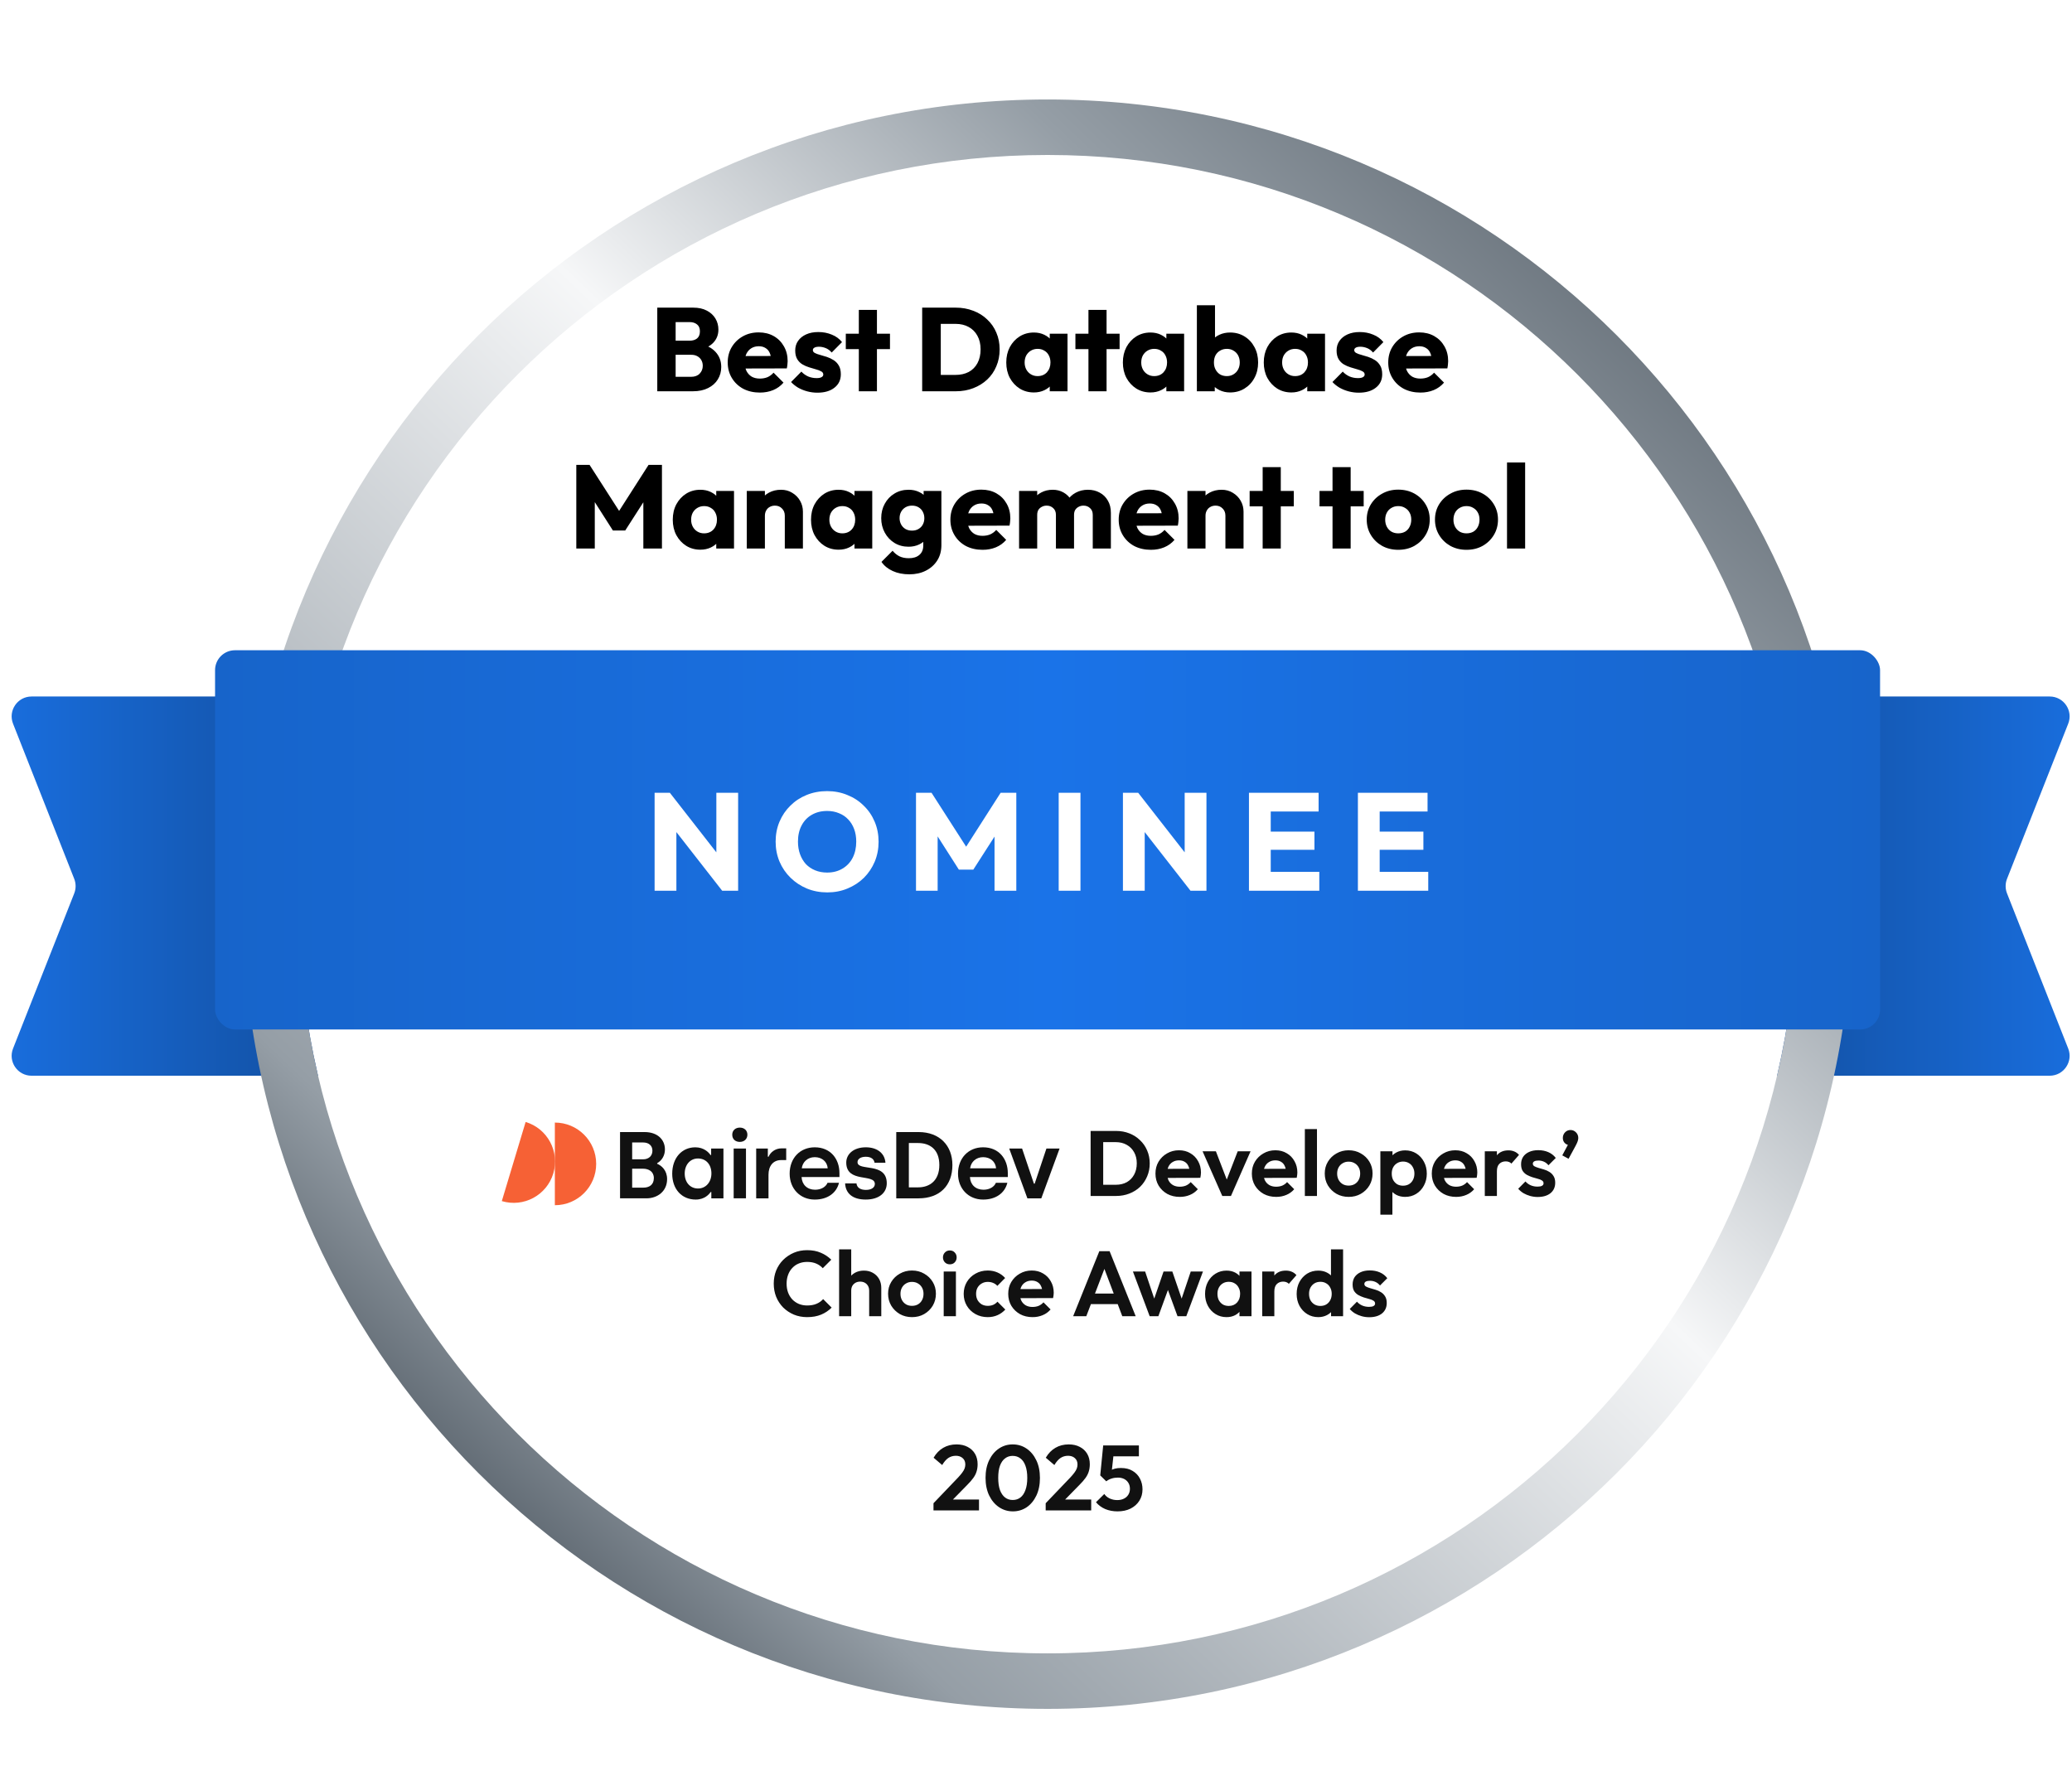 <?xml version="1.0" encoding="UTF-8"?> <svg xmlns="http://www.w3.org/2000/svg" width="224" height="192" viewBox="0 0 224 192" fill="none"><path d="M50.599 75.302C51.787 75.302 52.75 76.265 52.75 77.453L52.75 114.151C52.75 115.339 51.787 116.302 50.599 116.302L3.411 116.302C1.893 116.302 0.853 114.773 1.41 113.362L8.024 96.591C8.224 96.084 8.224 95.52 8.024 95.013L1.41 78.242C0.853 76.831 1.893 75.302 3.411 75.302L50.599 75.302Z" fill="url(#paint0_linear_5684_15963)"></path><path d="M174.401 116.302C173.213 116.302 172.25 115.339 172.25 114.151L172.25 77.453C172.25 76.265 173.213 75.302 174.401 75.302L221.589 75.302C223.107 75.302 224.147 76.83 223.59 78.242L216.976 95.012C216.776 95.52 216.776 96.084 216.976 96.591L223.59 113.361C224.147 114.773 223.107 116.302 221.589 116.302L174.401 116.302Z" fill="url(#paint1_linear_5684_15963)"></path><g filter="url(#filter0_dd_5684_15963)"><path d="M194.25 91.302C194.25 136.037 157.985 172.302 113.25 172.302C68.515 172.302 32.25 136.037 32.25 91.302C32.25 46.567 68.515 10.302 113.25 10.302C157.985 10.302 194.25 46.567 194.25 91.302Z" fill="white"></path></g><g filter="url(#filter1_dd_5684_15963)"><path d="M194.25 91.302C194.25 46.567 157.985 10.302 113.25 10.302C68.515 10.302 32.25 46.567 32.25 91.302C32.25 136.037 68.515 172.302 113.25 172.302C157.985 172.302 194.25 136.037 194.25 91.302ZM200.25 91.302C200.25 139.351 161.299 178.302 113.25 178.302C65.201 178.302 26.25 139.351 26.25 91.302C26.25 43.253 65.201 4.302 113.25 4.302C161.299 4.302 200.25 43.253 200.25 91.302Z" fill="url(#paint2_linear_5684_15963)"></path></g><rect x="23.25" y="70.302" width="180" height="41" rx="2.151" fill="url(#paint3_linear_5684_15963)"></rect><path d="M70.768 96.302V85.712H72.418L73.123 87.827V96.302H70.768ZM78.073 96.302L71.833 88.307L72.418 85.712L78.658 93.707L78.073 96.302ZM78.073 96.302L77.443 94.187V85.712H79.798V96.302H78.073ZM89.447 96.482C88.647 96.482 87.907 96.342 87.227 96.062C86.557 95.782 85.967 95.392 85.457 94.892C84.947 94.392 84.552 93.812 84.272 93.152C83.992 92.482 83.852 91.762 83.852 90.992C83.852 90.212 83.992 89.492 84.272 88.832C84.552 88.172 84.942 87.597 85.442 87.107C85.942 86.607 86.527 86.222 87.197 85.952C87.877 85.672 88.617 85.532 89.417 85.532C90.207 85.532 90.937 85.672 91.607 85.952C92.287 86.222 92.877 86.607 93.377 87.107C93.887 87.597 94.282 88.177 94.562 88.847C94.842 89.507 94.982 90.227 94.982 91.007C94.982 91.777 94.842 92.497 94.562 93.167C94.282 93.827 93.892 94.407 93.392 94.907C92.892 95.397 92.302 95.782 91.622 96.062C90.952 96.342 90.227 96.482 89.447 96.482ZM89.417 94.337C90.047 94.337 90.597 94.197 91.067 93.917C91.547 93.637 91.917 93.247 92.177 92.747C92.437 92.237 92.567 91.652 92.567 90.992C92.567 90.492 92.492 90.042 92.342 89.642C92.192 89.232 91.977 88.882 91.697 88.592C91.417 88.292 91.082 88.067 90.692 87.917C90.312 87.757 89.887 87.677 89.417 87.677C88.787 87.677 88.232 87.817 87.752 88.097C87.282 88.367 86.917 88.752 86.657 89.252C86.397 89.742 86.267 90.322 86.267 90.992C86.267 91.492 86.342 91.947 86.492 92.357C86.642 92.767 86.852 93.122 87.122 93.422C87.402 93.712 87.737 93.937 88.127 94.097C88.517 94.257 88.947 94.337 89.417 94.337ZM99.027 96.302V85.712H100.707L104.877 92.207H104.022L108.177 85.712H109.872V96.302H107.517V89.687L107.937 89.792L105.222 94.022H103.662L100.962 89.792L101.367 89.687V96.302H99.027ZM114.453 96.302V85.712H116.808V96.302H114.453ZM121.398 96.302V85.712H123.048L123.753 87.827V96.302H121.398ZM128.703 96.302L122.463 88.307L123.048 85.712L129.288 93.707L128.703 96.302ZM128.703 96.302L128.073 94.187V85.712H130.428V96.302H128.703ZM135.022 96.302V85.712H137.377V96.302H135.022ZM136.822 96.302V94.262H142.627V96.302H136.822ZM136.822 91.877V89.912H142.102V91.877H136.822ZM136.822 87.737V85.712H142.552V87.737H136.822ZM146.8 96.302V85.712H149.155V96.302H146.8ZM148.6 96.302V94.262H154.405V96.302H148.6ZM148.6 91.877V89.912H153.88V91.877H148.6ZM148.6 87.737V85.712H154.33V87.737H148.6Z" fill="white"></path><path d="M118.835 129.302V128.092H120.625C121.078 128.092 121.475 127.998 121.815 127.812C122.155 127.618 122.418 127.348 122.605 127.002C122.798 126.655 122.895 126.245 122.895 125.772C122.895 125.312 122.798 124.912 122.605 124.572C122.411 124.225 122.145 123.958 121.805 123.772C121.465 123.578 121.071 123.482 120.625 123.482H118.805V122.272H120.645C121.165 122.272 121.645 122.358 122.085 122.532C122.531 122.705 122.918 122.952 123.245 123.272C123.578 123.585 123.835 123.955 124.015 124.382C124.201 124.808 124.295 125.275 124.295 125.782C124.295 126.288 124.201 126.758 124.015 127.192C123.835 127.618 123.581 127.992 123.255 128.312C122.928 128.625 122.541 128.868 122.095 129.042C121.655 129.215 121.178 129.302 120.665 129.302H118.835ZM117.905 129.302V122.272H119.265V129.302H117.905ZM127.545 129.402C127.039 129.402 126.589 129.295 126.195 129.082C125.802 128.862 125.489 128.562 125.255 128.182C125.029 127.802 124.915 127.368 124.915 126.882C124.915 126.402 125.025 125.975 125.245 125.602C125.472 125.222 125.779 124.922 126.165 124.702C126.552 124.475 126.982 124.362 127.455 124.362C127.922 124.362 128.332 124.468 128.685 124.682C129.045 124.888 129.325 125.175 129.525 125.542C129.732 125.902 129.835 126.312 129.835 126.772C129.835 126.858 129.829 126.948 129.815 127.042C129.809 127.128 129.792 127.228 129.765 127.342L125.705 127.352V126.372L129.155 126.362L128.625 126.772C128.612 126.485 128.559 126.245 128.465 126.052C128.379 125.858 128.249 125.712 128.075 125.612C127.909 125.505 127.702 125.452 127.455 125.452C127.195 125.452 126.969 125.512 126.775 125.632C126.582 125.745 126.432 125.908 126.325 126.122C126.225 126.328 126.175 126.575 126.175 126.862C126.175 127.155 126.229 127.412 126.335 127.632C126.449 127.845 126.609 128.012 126.815 128.132C127.022 128.245 127.262 128.302 127.535 128.302C127.782 128.302 128.005 128.262 128.205 128.182C128.405 128.095 128.579 127.968 128.725 127.802L129.495 128.572C129.262 128.845 128.975 129.052 128.635 129.192C128.302 129.332 127.939 129.402 127.545 129.402ZM132.137 129.302L130.007 124.472H131.447L132.977 128.452H132.267L133.807 124.472H135.197L133.077 129.302H132.137ZM137.965 129.402C137.459 129.402 137.009 129.295 136.615 129.082C136.222 128.862 135.909 128.562 135.675 128.182C135.449 127.802 135.335 127.368 135.335 126.882C135.335 126.402 135.445 125.975 135.665 125.602C135.892 125.222 136.199 124.922 136.585 124.702C136.972 124.475 137.402 124.362 137.875 124.362C138.342 124.362 138.752 124.468 139.105 124.682C139.465 124.888 139.745 125.175 139.945 125.542C140.152 125.902 140.255 126.312 140.255 126.772C140.255 126.858 140.249 126.948 140.235 127.042C140.229 127.128 140.212 127.228 140.185 127.342L136.125 127.352V126.372L139.575 126.362L139.045 126.772C139.032 126.485 138.979 126.245 138.885 126.052C138.799 125.858 138.669 125.712 138.495 125.612C138.329 125.505 138.122 125.452 137.875 125.452C137.615 125.452 137.389 125.512 137.195 125.632C137.002 125.745 136.852 125.908 136.745 126.122C136.645 126.328 136.595 126.575 136.595 126.862C136.595 127.155 136.649 127.412 136.755 127.632C136.869 127.845 137.029 128.012 137.235 128.132C137.442 128.245 137.682 128.302 137.955 128.302C138.202 128.302 138.425 128.262 138.625 128.182C138.825 128.095 138.999 127.968 139.145 127.802L139.915 128.572C139.682 128.845 139.395 129.052 139.055 129.192C138.722 129.332 138.359 129.402 137.965 129.402ZM141.065 129.302V122.072H142.375V129.302H141.065ZM145.806 129.402C145.319 129.402 144.879 129.292 144.486 129.072C144.099 128.845 143.789 128.542 143.556 128.162C143.329 127.775 143.216 127.345 143.216 126.872C143.216 126.398 143.329 125.975 143.556 125.602C143.783 125.222 144.093 124.922 144.486 124.702C144.879 124.475 145.316 124.362 145.796 124.362C146.289 124.362 146.729 124.475 147.116 124.702C147.509 124.922 147.819 125.222 148.046 125.602C148.273 125.975 148.386 126.398 148.386 126.872C148.386 127.345 148.273 127.775 148.046 128.162C147.819 128.542 147.509 128.845 147.116 129.072C146.729 129.292 146.293 129.402 145.806 129.402ZM145.796 128.182C146.043 128.182 146.259 128.128 146.446 128.022C146.639 127.908 146.786 127.755 146.886 127.562C146.993 127.362 147.046 127.135 147.046 126.882C147.046 126.628 146.993 126.405 146.886 126.212C146.779 126.018 146.633 125.868 146.446 125.762C146.259 125.648 146.043 125.592 145.796 125.592C145.556 125.592 145.343 125.648 145.156 125.762C144.969 125.868 144.823 126.018 144.716 126.212C144.609 126.405 144.556 126.628 144.556 126.882C144.556 127.135 144.609 127.362 144.716 127.562C144.823 127.755 144.969 127.908 145.156 128.022C145.343 128.128 145.556 128.182 145.796 128.182ZM151.909 129.402C151.563 129.402 151.249 129.332 150.969 129.192C150.689 129.045 150.466 128.848 150.299 128.602C150.133 128.355 150.043 128.072 150.029 127.752V126.042C150.043 125.722 150.133 125.438 150.299 125.192C150.473 124.938 150.696 124.738 150.969 124.592C151.249 124.445 151.563 124.372 151.909 124.372C152.356 124.372 152.756 124.482 153.109 124.702C153.463 124.922 153.739 125.222 153.939 125.602C154.146 125.982 154.249 126.412 154.249 126.892C154.249 127.365 154.146 127.792 153.939 128.172C153.739 128.552 153.463 128.852 153.109 129.072C152.756 129.292 152.356 129.402 151.909 129.402ZM149.229 131.322V124.472H150.539V125.742L150.319 126.912L150.529 128.082V131.322H149.229ZM151.679 128.192C151.919 128.192 152.133 128.138 152.319 128.032C152.506 127.918 152.649 127.765 152.749 127.572C152.856 127.372 152.909 127.142 152.909 126.882C152.909 126.628 152.856 126.405 152.749 126.212C152.649 126.012 152.506 125.858 152.319 125.752C152.133 125.638 151.919 125.582 151.679 125.582C151.446 125.582 151.236 125.638 151.049 125.752C150.863 125.858 150.716 126.012 150.609 126.212C150.509 126.405 150.459 126.628 150.459 126.882C150.459 127.142 150.509 127.372 150.609 127.572C150.716 127.765 150.859 127.918 151.039 128.032C151.226 128.138 151.439 128.192 151.679 128.192ZM157.418 129.402C156.912 129.402 156.462 129.295 156.068 129.082C155.675 128.862 155.362 128.562 155.128 128.182C154.902 127.802 154.788 127.368 154.788 126.882C154.788 126.402 154.898 125.975 155.118 125.602C155.345 125.222 155.652 124.922 156.038 124.702C156.425 124.475 156.855 124.362 157.328 124.362C157.795 124.362 158.205 124.468 158.558 124.682C158.918 124.888 159.198 125.175 159.398 125.542C159.605 125.902 159.708 126.312 159.708 126.772C159.708 126.858 159.702 126.948 159.688 127.042C159.682 127.128 159.665 127.228 159.638 127.342L155.578 127.352V126.372L159.028 126.362L158.498 126.772C158.485 126.485 158.432 126.245 158.338 126.052C158.252 125.858 158.122 125.712 157.948 125.612C157.782 125.505 157.575 125.452 157.328 125.452C157.068 125.452 156.842 125.512 156.648 125.632C156.455 125.745 156.305 125.908 156.198 126.122C156.098 126.328 156.048 126.575 156.048 126.862C156.048 127.155 156.102 127.412 156.208 127.632C156.322 127.845 156.482 128.012 156.688 128.132C156.895 128.245 157.135 128.302 157.408 128.302C157.655 128.302 157.878 128.262 158.078 128.182C158.278 128.095 158.452 127.968 158.598 127.802L159.368 128.572C159.135 128.845 158.848 129.052 158.508 129.192C158.175 129.332 157.812 129.402 157.418 129.402ZM160.518 129.302V124.472H161.828V129.302H160.518ZM161.828 126.632L161.318 126.292C161.378 125.698 161.552 125.232 161.838 124.892C162.125 124.545 162.538 124.372 163.078 124.372C163.312 124.372 163.522 124.412 163.708 124.492C163.895 124.565 164.065 124.688 164.218 124.862L163.398 125.802C163.325 125.722 163.235 125.662 163.128 125.622C163.028 125.582 162.912 125.562 162.778 125.562C162.498 125.562 162.268 125.652 162.088 125.832C161.915 126.005 161.828 126.272 161.828 126.632ZM166.231 129.412C165.958 129.412 165.688 129.375 165.421 129.302C165.161 129.228 164.921 129.128 164.701 129.002C164.481 128.868 164.291 128.708 164.131 128.522L164.911 127.732C165.078 127.918 165.271 128.058 165.491 128.152C165.711 128.245 165.955 128.292 166.221 128.292C166.435 128.292 166.595 128.262 166.701 128.202C166.815 128.142 166.871 128.052 166.871 127.932C166.871 127.798 166.811 127.695 166.691 127.622C166.578 127.548 166.428 127.488 166.241 127.442C166.055 127.388 165.858 127.332 165.651 127.272C165.451 127.205 165.258 127.122 165.071 127.022C164.885 126.915 164.731 126.772 164.611 126.592C164.498 126.405 164.441 126.165 164.441 125.872C164.441 125.565 164.515 125.298 164.661 125.072C164.815 124.845 165.031 124.668 165.311 124.542C165.591 124.415 165.921 124.352 166.301 124.352C166.701 124.352 167.061 124.422 167.381 124.562C167.708 124.702 167.978 124.912 168.191 125.192L167.401 125.982C167.255 125.802 167.088 125.672 166.901 125.592C166.721 125.512 166.525 125.472 166.311 125.472C166.118 125.472 165.968 125.502 165.861 125.562C165.761 125.622 165.711 125.705 165.711 125.812C165.711 125.932 165.768 126.025 165.881 126.092C166.001 126.158 166.155 126.218 166.341 126.272C166.528 126.318 166.721 126.375 166.921 126.442C167.128 126.502 167.321 126.588 167.501 126.702C167.688 126.815 167.838 126.965 167.951 127.152C168.071 127.338 168.131 127.578 168.131 127.872C168.131 128.345 167.961 128.722 167.621 129.002C167.281 129.275 166.818 129.412 166.231 129.412ZM168.895 124.912L169.595 123.602L170.015 123.482C169.968 123.575 169.915 123.652 169.855 123.712C169.795 123.765 169.725 123.792 169.645 123.792C169.471 123.792 169.311 123.722 169.165 123.582C169.025 123.435 168.955 123.252 168.955 123.032C168.955 122.792 169.035 122.588 169.195 122.422C169.355 122.255 169.551 122.172 169.785 122.172C170.011 122.172 170.208 122.255 170.375 122.422C170.541 122.588 170.625 122.792 170.625 123.032C170.625 123.125 170.605 123.238 170.565 123.372C170.525 123.498 170.451 123.662 170.345 123.862L169.575 125.282L168.895 124.912ZM87.258 142.402C86.745 142.402 86.268 142.312 85.828 142.132C85.388 141.945 85.002 141.688 84.668 141.362C84.342 141.028 84.088 140.642 83.908 140.202C83.735 139.762 83.648 139.288 83.648 138.782C83.648 138.275 83.735 137.802 83.908 137.362C84.088 136.922 84.342 136.538 84.668 136.212C85.002 135.885 85.385 135.628 85.818 135.442C86.258 135.255 86.738 135.162 87.258 135.162C87.818 135.162 88.312 135.255 88.738 135.442C89.165 135.622 89.542 135.872 89.868 136.192L88.948 137.112C88.755 136.898 88.518 136.732 88.238 136.612C87.958 136.492 87.632 136.432 87.258 136.432C86.932 136.432 86.632 136.488 86.358 136.602C86.092 136.708 85.858 136.868 85.658 137.082C85.458 137.288 85.305 137.538 85.198 137.832C85.092 138.118 85.038 138.435 85.038 138.782C85.038 139.135 85.092 139.455 85.198 139.742C85.305 140.028 85.458 140.278 85.658 140.492C85.858 140.698 86.092 140.858 86.358 140.972C86.632 141.085 86.932 141.142 87.258 141.142C87.652 141.142 87.988 141.082 88.268 140.962C88.555 140.842 88.795 140.672 88.988 140.452L89.908 141.372C89.582 141.698 89.202 141.952 88.768 142.132C88.335 142.312 87.832 142.402 87.258 142.402ZM93.964 142.302V139.532C93.964 139.245 93.874 139.012 93.694 138.832C93.514 138.652 93.281 138.562 92.994 138.562C92.807 138.562 92.641 138.602 92.494 138.682C92.347 138.762 92.231 138.875 92.144 139.022C92.064 139.168 92.024 139.338 92.024 139.532L91.514 139.272C91.514 138.892 91.594 138.562 91.754 138.282C91.914 137.995 92.134 137.772 92.414 137.612C92.701 137.452 93.027 137.372 93.394 137.372C93.76 137.372 94.084 137.452 94.364 137.612C94.65 137.772 94.874 137.992 95.034 138.272C95.194 138.552 95.274 138.875 95.274 139.242V142.302H93.964ZM90.714 142.302V135.072H92.024V142.302H90.714ZM98.599 142.402C98.112 142.402 97.672 142.292 97.279 142.072C96.892 141.845 96.582 141.542 96.349 141.162C96.122 140.775 96.009 140.345 96.009 139.872C96.009 139.398 96.122 138.975 96.349 138.602C96.576 138.222 96.886 137.922 97.279 137.702C97.672 137.475 98.109 137.362 98.589 137.362C99.082 137.362 99.522 137.475 99.909 137.702C100.302 137.922 100.612 138.222 100.839 138.602C101.066 138.975 101.179 139.398 101.179 139.872C101.179 140.345 101.066 140.775 100.839 141.162C100.612 141.542 100.302 141.845 99.909 142.072C99.522 142.292 99.086 142.402 98.599 142.402ZM98.589 141.182C98.836 141.182 99.052 141.128 99.239 141.022C99.432 140.908 99.579 140.755 99.679 140.562C99.786 140.362 99.839 140.135 99.839 139.882C99.839 139.628 99.786 139.405 99.679 139.212C99.572 139.018 99.426 138.868 99.239 138.762C99.052 138.648 98.836 138.592 98.589 138.592C98.349 138.592 98.136 138.648 97.949 138.762C97.762 138.868 97.616 139.018 97.509 139.212C97.402 139.405 97.349 139.628 97.349 139.882C97.349 140.135 97.402 140.362 97.509 140.562C97.616 140.755 97.762 140.908 97.949 141.022C98.136 141.128 98.349 141.182 98.589 141.182ZM102.022 142.302V137.472H103.342V142.302H102.022ZM102.682 136.692C102.469 136.692 102.292 136.622 102.152 136.482C102.012 136.335 101.942 136.155 101.942 135.942C101.942 135.735 102.012 135.558 102.152 135.412C102.292 135.265 102.469 135.192 102.682 135.192C102.902 135.192 103.079 135.265 103.212 135.412C103.352 135.558 103.422 135.735 103.422 135.942C103.422 136.155 103.352 136.335 103.212 136.482C103.079 136.622 102.902 136.692 102.682 136.692ZM106.783 142.402C106.29 142.402 105.846 142.292 105.453 142.072C105.06 141.852 104.75 141.552 104.523 141.172C104.296 140.792 104.183 140.365 104.183 139.892C104.183 139.412 104.296 138.982 104.523 138.602C104.75 138.222 105.06 137.922 105.453 137.702C105.853 137.475 106.296 137.362 106.783 137.362C107.163 137.362 107.513 137.432 107.833 137.572C108.153 137.712 108.43 137.912 108.663 138.172L107.823 139.022C107.696 138.882 107.543 138.775 107.363 138.702C107.19 138.628 106.996 138.592 106.783 138.592C106.543 138.592 106.326 138.648 106.133 138.762C105.946 138.868 105.796 139.018 105.683 139.212C105.576 139.398 105.523 139.622 105.523 139.882C105.523 140.135 105.576 140.362 105.683 140.562C105.796 140.755 105.946 140.908 106.133 141.022C106.326 141.128 106.543 141.182 106.783 141.182C107.003 141.182 107.2 141.145 107.373 141.072C107.553 140.992 107.706 140.878 107.833 140.732L108.683 141.582C108.436 141.848 108.153 142.052 107.833 142.192C107.513 142.332 107.163 142.402 106.783 142.402ZM111.627 142.402C111.121 142.402 110.671 142.295 110.277 142.082C109.884 141.862 109.571 141.562 109.337 141.182C109.111 140.802 108.997 140.368 108.997 139.882C108.997 139.402 109.107 138.975 109.327 138.602C109.554 138.222 109.861 137.922 110.247 137.702C110.634 137.475 111.064 137.362 111.537 137.362C112.004 137.362 112.414 137.468 112.767 137.682C113.127 137.888 113.407 138.175 113.607 138.542C113.814 138.902 113.917 139.312 113.917 139.772C113.917 139.858 113.911 139.948 113.897 140.042C113.891 140.128 113.874 140.228 113.847 140.342L109.787 140.352V139.372L113.237 139.362L112.707 139.772C112.694 139.485 112.641 139.245 112.547 139.052C112.461 138.858 112.331 138.712 112.157 138.612C111.991 138.505 111.784 138.452 111.537 138.452C111.277 138.452 111.051 138.512 110.857 138.632C110.664 138.745 110.514 138.908 110.407 139.122C110.307 139.328 110.257 139.575 110.257 139.862C110.257 140.155 110.311 140.412 110.417 140.632C110.531 140.845 110.691 141.012 110.897 141.132C111.104 141.245 111.344 141.302 111.617 141.302C111.864 141.302 112.087 141.262 112.287 141.182C112.487 141.095 112.661 140.968 112.807 140.802L113.577 141.572C113.344 141.845 113.057 142.052 112.717 142.192C112.384 142.332 112.021 142.402 111.627 142.402ZM116.017 142.302L118.847 135.272H119.957L122.777 142.302H121.327L119.147 136.532H119.647L117.437 142.302H116.017ZM117.517 140.992V139.852H121.297V140.992H117.517ZM124.289 142.302L122.479 137.472H123.799L124.979 140.982L124.579 140.992L125.789 137.472H126.739L127.949 140.992L127.549 140.982L128.729 137.472H130.049L128.249 142.302H127.299L126.079 138.962H126.449L125.229 142.302H124.289ZM132.597 142.402C132.157 142.402 131.76 142.292 131.407 142.072C131.054 141.852 130.777 141.552 130.577 141.172C130.377 140.792 130.277 140.365 130.277 139.892C130.277 139.412 130.377 138.982 130.577 138.602C130.777 138.222 131.054 137.922 131.407 137.702C131.76 137.482 132.157 137.372 132.597 137.372C132.944 137.372 133.254 137.442 133.527 137.582C133.8 137.722 134.017 137.918 134.177 138.172C134.344 138.418 134.434 138.698 134.447 139.012V140.752C134.434 141.072 134.344 141.355 134.177 141.602C134.017 141.848 133.8 142.045 133.527 142.192C133.254 142.332 132.944 142.402 132.597 142.402ZM132.837 141.192C133.204 141.192 133.5 141.072 133.727 140.832C133.954 140.585 134.067 140.268 134.067 139.882C134.067 139.628 134.014 139.405 133.907 139.212C133.807 139.012 133.664 138.858 133.477 138.752C133.297 138.638 133.084 138.582 132.837 138.582C132.597 138.582 132.384 138.638 132.197 138.752C132.017 138.858 131.874 139.012 131.767 139.212C131.667 139.405 131.617 139.628 131.617 139.882C131.617 140.142 131.667 140.372 131.767 140.572C131.874 140.765 132.017 140.918 132.197 141.032C132.384 141.138 132.597 141.192 132.837 141.192ZM133.997 142.302V141.002L134.207 139.822L133.997 138.662V137.472H135.297V142.302H133.997ZM136.456 142.302V137.472H137.766V142.302H136.456ZM137.766 139.632L137.256 139.292C137.316 138.698 137.489 138.232 137.776 137.892C138.063 137.545 138.476 137.372 139.016 137.372C139.249 137.372 139.459 137.412 139.646 137.492C139.833 137.565 140.003 137.688 140.156 137.862L139.336 138.802C139.263 138.722 139.173 138.662 139.066 138.622C138.966 138.582 138.849 138.562 138.716 138.562C138.436 138.562 138.206 138.652 138.026 138.832C137.853 139.005 137.766 139.272 137.766 139.632ZM142.519 142.402C142.073 142.402 141.673 142.292 141.319 142.072C140.966 141.852 140.686 141.552 140.479 141.172C140.279 140.792 140.179 140.365 140.179 139.892C140.179 139.412 140.279 138.982 140.479 138.602C140.686 138.222 140.963 137.922 141.309 137.702C141.663 137.482 142.066 137.372 142.519 137.372C142.866 137.372 143.176 137.442 143.449 137.582C143.729 137.722 143.953 137.918 144.119 138.172C144.293 138.418 144.386 138.698 144.399 139.012V140.732C144.386 141.045 144.296 141.328 144.129 141.582C143.963 141.835 143.739 142.035 143.459 142.182C143.179 142.328 142.866 142.402 142.519 142.402ZM142.739 141.192C142.986 141.192 143.199 141.138 143.379 141.032C143.566 140.918 143.709 140.765 143.809 140.572C143.916 140.372 143.969 140.142 143.969 139.882C143.969 139.628 143.916 139.405 143.809 139.212C143.709 139.012 143.566 138.858 143.379 138.752C143.199 138.638 142.989 138.582 142.749 138.582C142.503 138.582 142.286 138.638 142.099 138.752C141.919 138.865 141.776 139.018 141.669 139.212C141.569 139.405 141.519 139.628 141.519 139.882C141.519 140.142 141.569 140.372 141.669 140.572C141.776 140.765 141.923 140.918 142.109 141.032C142.296 141.138 142.506 141.192 142.739 141.192ZM145.199 142.302H143.899V141.002L144.109 139.822L143.889 138.662V135.072H145.199V142.302ZM148.018 142.412C147.745 142.412 147.475 142.375 147.208 142.302C146.948 142.228 146.708 142.128 146.488 142.002C146.268 141.868 146.078 141.708 145.918 141.522L146.698 140.732C146.865 140.918 147.058 141.058 147.278 141.152C147.498 141.245 147.742 141.292 148.008 141.292C148.222 141.292 148.382 141.262 148.488 141.202C148.602 141.142 148.658 141.052 148.658 140.932C148.658 140.798 148.598 140.695 148.478 140.622C148.365 140.548 148.215 140.488 148.028 140.442C147.842 140.388 147.645 140.332 147.438 140.272C147.238 140.205 147.045 140.122 146.858 140.022C146.672 139.915 146.518 139.772 146.398 139.592C146.285 139.405 146.228 139.165 146.228 138.872C146.228 138.565 146.302 138.298 146.448 138.072C146.602 137.845 146.818 137.668 147.098 137.542C147.378 137.415 147.708 137.352 148.088 137.352C148.488 137.352 148.848 137.422 149.168 137.562C149.495 137.702 149.765 137.912 149.978 138.192L149.188 138.982C149.042 138.802 148.875 138.672 148.688 138.592C148.508 138.512 148.312 138.472 148.098 138.472C147.905 138.472 147.755 138.502 147.648 138.562C147.548 138.622 147.498 138.705 147.498 138.812C147.498 138.932 147.555 139.025 147.668 139.092C147.788 139.158 147.942 139.218 148.128 139.272C148.315 139.318 148.508 139.375 148.708 139.442C148.915 139.502 149.108 139.588 149.288 139.702C149.475 139.815 149.625 139.965 149.738 140.152C149.858 140.338 149.918 140.578 149.918 140.872C149.918 141.345 149.748 141.722 149.408 142.002C149.068 142.275 148.605 142.412 148.018 142.412Z" fill="#111111"></path><path d="M100.918 162.522L103.568 159.752C103.755 159.552 103.905 159.375 104.018 159.222C104.138 159.062 104.225 158.912 104.278 158.772C104.332 158.625 104.358 158.478 104.358 158.332C104.358 158.038 104.262 157.808 104.068 157.642C103.882 157.475 103.638 157.392 103.338 157.392C103.032 157.392 102.758 157.472 102.518 157.632C102.285 157.792 102.065 158.045 101.858 158.392L100.928 157.602C101.208 157.128 101.555 156.772 101.968 156.532C102.388 156.285 102.868 156.162 103.408 156.162C103.868 156.162 104.268 156.252 104.608 156.432C104.955 156.612 105.222 156.862 105.408 157.182C105.595 157.502 105.688 157.875 105.688 158.302C105.688 158.588 105.652 158.848 105.578 159.082C105.512 159.315 105.395 159.548 105.228 159.782C105.068 160.008 104.845 160.265 104.558 160.552L102.628 162.522H100.918ZM100.918 163.302V162.522L102.078 162.122H105.838V163.302H100.918ZM109.506 163.402C108.952 163.402 108.452 163.252 108.006 162.952C107.559 162.652 107.202 162.228 106.936 161.682C106.676 161.135 106.546 160.498 106.546 159.772C106.546 159.045 106.676 158.412 106.936 157.872C107.196 157.332 107.546 156.912 107.986 156.612C108.432 156.312 108.929 156.162 109.476 156.162C110.036 156.162 110.536 156.312 110.976 156.612C111.422 156.912 111.776 157.335 112.036 157.882C112.296 158.422 112.426 159.058 112.426 159.792C112.426 160.518 112.296 161.155 112.036 161.702C111.776 162.242 111.426 162.662 110.986 162.962C110.546 163.255 110.052 163.402 109.506 163.402ZM109.486 162.172C109.806 162.172 110.082 162.082 110.316 161.902C110.549 161.722 110.729 161.455 110.856 161.102C110.989 160.748 111.056 160.308 111.056 159.782C111.056 159.255 110.989 158.815 110.856 158.462C110.729 158.108 110.546 157.845 110.306 157.672C110.072 157.492 109.796 157.402 109.476 157.402C109.162 157.402 108.889 157.492 108.656 157.672C108.422 157.845 108.239 158.108 108.106 158.462C107.979 158.808 107.916 159.245 107.916 159.772C107.916 160.305 107.979 160.748 108.106 161.102C108.239 161.455 108.422 161.722 108.656 161.902C108.889 162.082 109.166 162.172 109.486 162.172ZM113.047 162.522L115.697 159.752C115.884 159.552 116.034 159.375 116.147 159.222C116.267 159.062 116.354 158.912 116.407 158.772C116.46 158.625 116.487 158.478 116.487 158.332C116.487 158.038 116.39 157.808 116.197 157.642C116.01 157.475 115.767 157.392 115.467 157.392C115.16 157.392 114.887 157.472 114.647 157.632C114.414 157.792 114.194 158.045 113.987 158.392L113.057 157.602C113.337 157.128 113.684 156.772 114.097 156.532C114.517 156.285 114.997 156.162 115.537 156.162C115.997 156.162 116.397 156.252 116.737 156.432C117.084 156.612 117.35 156.862 117.537 157.182C117.724 157.502 117.817 157.875 117.817 158.302C117.817 158.588 117.78 158.848 117.707 159.082C117.64 159.315 117.524 159.548 117.357 159.782C117.197 160.008 116.974 160.265 116.687 160.552L114.757 162.522H113.047ZM113.047 163.302V162.522L114.207 162.122H117.967V163.302H113.047ZM120.814 163.402C120.328 163.402 119.884 163.318 119.484 163.152C119.084 162.978 118.751 162.732 118.484 162.412L119.384 161.522C119.518 161.722 119.708 161.882 119.954 162.002C120.208 162.122 120.484 162.182 120.784 162.182C121.058 162.182 121.294 162.132 121.494 162.032C121.701 161.932 121.861 161.792 121.974 161.612C122.094 161.425 122.154 161.208 122.154 160.962C122.154 160.702 122.094 160.482 121.974 160.302C121.861 160.122 121.708 159.985 121.514 159.892C121.321 159.798 121.104 159.752 120.864 159.752C120.611 159.752 120.381 159.785 120.174 159.852C119.974 159.912 119.781 160.012 119.594 160.152L119.674 159.292C119.801 159.158 119.934 159.052 120.074 158.972C120.214 158.885 120.371 158.822 120.544 158.782C120.724 158.735 120.934 158.712 121.174 158.712C121.688 158.712 122.114 158.818 122.454 159.032C122.801 159.238 123.064 159.518 123.244 159.872C123.424 160.218 123.514 160.602 123.514 161.022C123.514 161.482 123.401 161.892 123.174 162.252C122.948 162.612 122.631 162.895 122.224 163.102C121.824 163.302 121.354 163.402 120.814 163.402ZM119.594 160.152L118.944 159.512L119.264 156.272H120.494L120.134 159.562L119.594 160.152ZM119.474 157.452L119.264 156.272H123.124V157.452H119.474Z" fill="#111111"></path><path d="M72.594 42.302V40.739H74.72C75.112 40.739 75.42 40.624 75.642 40.394C75.864 40.163 75.975 39.881 75.975 39.548C75.975 39.318 75.923 39.113 75.821 38.934C75.718 38.754 75.573 38.614 75.385 38.511C75.206 38.409 74.984 38.357 74.72 38.357H72.594V36.834H74.553C74.886 36.834 75.155 36.752 75.36 36.59C75.565 36.419 75.667 36.163 75.667 35.822C75.667 35.489 75.565 35.241 75.36 35.079C75.155 34.908 74.886 34.823 74.553 34.823H72.594V33.261H74.937C75.518 33.261 76.009 33.367 76.41 33.581C76.82 33.794 77.131 34.08 77.345 34.439C77.558 34.797 77.665 35.194 77.665 35.63C77.665 36.185 77.486 36.654 77.127 37.038C76.769 37.423 76.239 37.687 75.539 37.832L75.59 37.154C76.35 37.299 76.935 37.593 77.345 38.037C77.763 38.481 77.972 39.028 77.972 39.676C77.972 40.172 77.849 40.62 77.601 41.021C77.362 41.414 77.012 41.725 76.551 41.956C76.098 42.186 75.552 42.302 74.912 42.302H72.594ZM71.057 42.302V33.261H73.042V42.302H71.057ZM82.155 42.443C81.481 42.443 80.879 42.306 80.349 42.033C79.829 41.751 79.419 41.362 79.12 40.867C78.821 40.372 78.672 39.813 78.672 39.19C78.672 38.567 78.817 38.012 79.107 37.525C79.406 37.03 79.807 36.641 80.311 36.36C80.815 36.078 81.382 35.937 82.014 35.937C82.629 35.937 83.171 36.069 83.641 36.334C84.11 36.599 84.477 36.966 84.742 37.435C85.015 37.905 85.152 38.443 85.152 39.049C85.152 39.16 85.143 39.279 85.126 39.407C85.117 39.527 85.096 39.668 85.062 39.83L79.696 39.843V38.498L84.23 38.486L83.384 39.049C83.376 38.69 83.32 38.396 83.218 38.165C83.115 37.926 82.962 37.747 82.757 37.627C82.561 37.499 82.317 37.435 82.027 37.435C81.72 37.435 81.451 37.508 81.22 37.653C80.998 37.79 80.823 37.986 80.695 38.242C80.576 38.498 80.516 38.81 80.516 39.177C80.516 39.544 80.58 39.86 80.708 40.125C80.844 40.381 81.032 40.581 81.271 40.727C81.519 40.863 81.809 40.931 82.142 40.931C82.45 40.931 82.727 40.88 82.975 40.778C83.222 40.667 83.44 40.505 83.628 40.291L84.703 41.367C84.396 41.725 84.025 41.994 83.589 42.174C83.154 42.353 82.676 42.443 82.155 42.443ZM88.364 42.455C87.997 42.455 87.634 42.408 87.275 42.314C86.925 42.221 86.597 42.088 86.289 41.917C85.991 41.738 85.734 41.533 85.521 41.303L86.635 40.176C86.84 40.398 87.083 40.573 87.365 40.701C87.647 40.82 87.954 40.88 88.287 40.88C88.518 40.88 88.693 40.846 88.812 40.778C88.94 40.709 89.004 40.615 89.004 40.496C89.004 40.342 88.927 40.227 88.774 40.15C88.629 40.065 88.441 39.992 88.21 39.932C87.98 39.864 87.737 39.792 87.48 39.715C87.224 39.638 86.981 39.531 86.75 39.395C86.52 39.258 86.332 39.07 86.187 38.831C86.042 38.584 85.969 38.272 85.969 37.896C85.969 37.495 86.072 37.149 86.277 36.859C86.481 36.56 86.772 36.325 87.147 36.155C87.523 35.984 87.963 35.899 88.466 35.899C88.996 35.899 89.482 35.993 89.926 36.18C90.379 36.36 90.746 36.629 91.028 36.987L89.913 38.114C89.717 37.884 89.495 37.721 89.248 37.627C89.008 37.534 88.774 37.487 88.543 37.487C88.321 37.487 88.155 37.521 88.044 37.589C87.933 37.649 87.877 37.739 87.877 37.858C87.877 37.986 87.95 38.089 88.095 38.165C88.24 38.242 88.428 38.31 88.659 38.37C88.889 38.43 89.132 38.503 89.388 38.588C89.645 38.673 89.888 38.789 90.118 38.934C90.349 39.079 90.537 39.275 90.682 39.523C90.827 39.762 90.9 40.078 90.9 40.47C90.9 41.077 90.669 41.559 90.208 41.917C89.755 42.276 89.141 42.455 88.364 42.455ZM92.846 42.302V33.504H94.805V42.302H92.846ZM91.438 37.743V36.078H96.214V37.743H91.438ZM101.053 42.302V40.534H103.294C103.84 40.534 104.318 40.428 104.728 40.214C105.138 39.992 105.454 39.672 105.676 39.254C105.898 38.836 106.009 38.34 106.009 37.768C106.009 37.196 105.893 36.706 105.663 36.296C105.441 35.886 105.125 35.57 104.715 35.348C104.314 35.126 103.84 35.015 103.294 35.015H100.989V33.261H103.319C104.002 33.261 104.63 33.372 105.202 33.594C105.782 33.807 106.286 34.119 106.713 34.529C107.148 34.93 107.481 35.408 107.712 35.963C107.951 36.509 108.07 37.115 108.07 37.781C108.07 38.438 107.951 39.045 107.712 39.6C107.481 40.154 107.153 40.633 106.726 41.034C106.299 41.435 105.795 41.747 105.215 41.969C104.643 42.191 104.019 42.302 103.345 42.302H101.053ZM99.695 42.302V33.261H101.706V42.302H99.695ZM111.77 42.43C111.198 42.43 110.686 42.289 110.233 42.007C109.789 41.725 109.435 41.341 109.17 40.855C108.914 40.368 108.786 39.813 108.786 39.19C108.786 38.567 108.914 38.012 109.17 37.525C109.435 37.038 109.789 36.654 110.233 36.373C110.686 36.091 111.198 35.95 111.77 35.95C112.188 35.95 112.564 36.031 112.897 36.193C113.238 36.355 113.516 36.582 113.729 36.872C113.943 37.154 114.062 37.478 114.088 37.845V40.534C114.062 40.901 113.943 41.23 113.729 41.52C113.524 41.802 113.251 42.024 112.91 42.186C112.568 42.349 112.188 42.43 111.77 42.43ZM112.167 40.663C112.585 40.663 112.923 40.526 113.179 40.253C113.435 39.971 113.563 39.617 113.563 39.19C113.563 38.9 113.503 38.643 113.384 38.421C113.273 38.2 113.11 38.029 112.897 37.909C112.692 37.781 112.453 37.717 112.18 37.717C111.907 37.717 111.663 37.781 111.45 37.909C111.245 38.029 111.079 38.2 110.95 38.421C110.831 38.643 110.771 38.9 110.771 39.19C110.771 39.471 110.831 39.723 110.95 39.945C111.07 40.167 111.236 40.342 111.45 40.47C111.663 40.599 111.902 40.663 112.167 40.663ZM113.486 42.302V40.624L113.781 39.113L113.486 37.602V36.078H115.407V42.302H113.486ZM117.67 42.302V33.504H119.629V42.302H117.67ZM116.261 37.743V36.078H121.038V37.743H116.261ZM124.376 42.43C123.804 42.43 123.292 42.289 122.839 42.007C122.395 41.725 122.041 41.341 121.776 40.855C121.52 40.368 121.392 39.813 121.392 39.19C121.392 38.567 121.52 38.012 121.776 37.525C122.041 37.038 122.395 36.654 122.839 36.373C123.292 36.091 123.804 35.95 124.376 35.95C124.794 35.95 125.17 36.031 125.503 36.193C125.844 36.355 126.122 36.582 126.335 36.872C126.549 37.154 126.668 37.478 126.694 37.845V40.534C126.668 40.901 126.549 41.23 126.335 41.52C126.13 41.802 125.857 42.024 125.516 42.186C125.174 42.349 124.794 42.43 124.376 42.43ZM124.773 40.663C125.191 40.663 125.528 40.526 125.785 40.253C126.041 39.971 126.169 39.617 126.169 39.19C126.169 38.9 126.109 38.643 125.989 38.421C125.878 38.2 125.716 38.029 125.503 37.909C125.298 37.781 125.059 37.717 124.786 37.717C124.512 37.717 124.269 37.781 124.056 37.909C123.851 38.029 123.684 38.2 123.556 38.421C123.437 38.643 123.377 38.9 123.377 39.19C123.377 39.471 123.437 39.723 123.556 39.945C123.676 40.167 123.842 40.342 124.056 40.47C124.269 40.599 124.508 40.663 124.773 40.663ZM126.092 42.302V40.624L126.386 39.113L126.092 37.602V36.078H128.013V42.302H126.092ZM132.978 42.43C132.56 42.43 132.175 42.344 131.825 42.174C131.475 41.994 131.189 41.76 130.967 41.469C130.745 41.17 130.617 40.837 130.583 40.47V37.845C130.617 37.478 130.745 37.154 130.967 36.872C131.189 36.582 131.475 36.355 131.825 36.193C132.175 36.031 132.56 35.95 132.978 35.95C133.567 35.95 134.088 36.091 134.54 36.373C135.001 36.654 135.36 37.038 135.616 37.525C135.881 38.012 136.013 38.567 136.013 39.19C136.013 39.813 135.881 40.368 135.616 40.855C135.36 41.341 135.001 41.725 134.54 42.007C134.088 42.289 133.567 42.43 132.978 42.43ZM129.392 42.302V33.005H131.352V37.602L131.031 39.113L131.326 40.624V42.302H129.392ZM132.632 40.663C132.905 40.663 133.144 40.599 133.349 40.47C133.563 40.342 133.729 40.167 133.849 39.945C133.968 39.723 134.028 39.471 134.028 39.19C134.028 38.9 133.968 38.643 133.849 38.421C133.729 38.2 133.563 38.029 133.349 37.909C133.144 37.781 132.905 37.717 132.632 37.717C132.359 37.717 132.116 37.781 131.902 37.909C131.689 38.029 131.522 38.2 131.403 38.421C131.292 38.643 131.236 38.9 131.236 39.19C131.236 39.48 131.296 39.736 131.416 39.958C131.535 40.18 131.697 40.355 131.902 40.483C132.116 40.603 132.359 40.663 132.632 40.663ZM139.608 42.43C139.036 42.43 138.524 42.289 138.071 42.007C137.627 41.725 137.273 41.341 137.008 40.855C136.752 40.368 136.624 39.813 136.624 39.19C136.624 38.567 136.752 38.012 137.008 37.525C137.273 37.038 137.627 36.654 138.071 36.373C138.524 36.091 139.036 35.95 139.608 35.95C140.026 35.95 140.402 36.031 140.735 36.193C141.076 36.355 141.354 36.582 141.567 36.872C141.781 37.154 141.9 37.478 141.926 37.845V40.534C141.9 40.901 141.781 41.23 141.567 41.52C141.362 41.802 141.089 42.024 140.748 42.186C140.406 42.349 140.026 42.43 139.608 42.43ZM140.005 40.663C140.423 40.663 140.76 40.526 141.017 40.253C141.273 39.971 141.401 39.617 141.401 39.19C141.401 38.9 141.341 38.643 141.221 38.421C141.11 38.2 140.948 38.029 140.735 37.909C140.53 37.781 140.291 37.717 140.018 37.717C139.744 37.717 139.501 37.781 139.288 37.909C139.083 38.029 138.916 38.2 138.788 38.421C138.669 38.643 138.609 38.9 138.609 39.19C138.609 39.471 138.669 39.723 138.788 39.945C138.908 40.167 139.074 40.342 139.288 40.47C139.501 40.599 139.74 40.663 140.005 40.663ZM141.324 42.302V40.624L141.618 39.113L141.324 37.602V36.078H143.245V42.302H141.324ZM146.891 42.455C146.524 42.455 146.161 42.408 145.802 42.314C145.452 42.221 145.124 42.088 144.816 41.917C144.518 41.738 144.261 41.533 144.048 41.303L145.162 40.176C145.367 40.398 145.61 40.573 145.892 40.701C146.174 40.82 146.481 40.88 146.814 40.88C147.045 40.88 147.22 40.846 147.339 40.778C147.467 40.709 147.531 40.615 147.531 40.496C147.531 40.342 147.454 40.227 147.301 40.15C147.156 40.065 146.968 39.992 146.737 39.932C146.507 39.864 146.263 39.792 146.007 39.715C145.751 39.638 145.508 39.531 145.277 39.395C145.047 39.258 144.859 39.07 144.714 38.831C144.569 38.584 144.496 38.272 144.496 37.896C144.496 37.495 144.599 37.149 144.804 36.859C145.008 36.56 145.299 36.325 145.674 36.155C146.05 35.984 146.49 35.899 146.993 35.899C147.523 35.899 148.009 35.993 148.453 36.18C148.906 36.36 149.273 36.629 149.555 36.987L148.44 38.114C148.244 37.884 148.022 37.721 147.775 37.627C147.535 37.534 147.301 37.487 147.07 37.487C146.848 37.487 146.682 37.521 146.571 37.589C146.46 37.649 146.404 37.739 146.404 37.858C146.404 37.986 146.477 38.089 146.622 38.165C146.767 38.242 146.955 38.31 147.185 38.37C147.416 38.43 147.659 38.503 147.915 38.588C148.172 38.673 148.415 38.789 148.645 38.934C148.876 39.079 149.064 39.275 149.209 39.523C149.354 39.762 149.427 40.078 149.427 40.47C149.427 41.077 149.196 41.559 148.735 41.917C148.283 42.276 147.668 42.455 146.891 42.455ZM153.563 42.443C152.888 42.443 152.287 42.306 151.757 42.033C151.237 41.751 150.827 41.362 150.528 40.867C150.229 40.372 150.08 39.813 150.08 39.19C150.08 38.567 150.225 38.012 150.515 37.525C150.814 37.03 151.215 36.641 151.719 36.36C152.223 36.078 152.79 35.937 153.422 35.937C154.037 35.937 154.579 36.069 155.048 36.334C155.518 36.599 155.885 36.966 156.15 37.435C156.423 37.905 156.559 38.443 156.559 39.049C156.559 39.16 156.551 39.279 156.534 39.407C156.525 39.527 156.504 39.668 156.47 39.83L151.104 39.843V38.498L155.637 38.486L154.792 39.049C154.784 38.69 154.728 38.396 154.626 38.165C154.523 37.926 154.37 37.747 154.165 37.627C153.968 37.499 153.725 37.435 153.435 37.435C153.128 37.435 152.859 37.508 152.628 37.653C152.406 37.79 152.231 37.986 152.103 38.242C151.984 38.498 151.924 38.81 151.924 39.177C151.924 39.544 151.988 39.86 152.116 40.125C152.252 40.381 152.44 40.581 152.679 40.727C152.927 40.863 153.217 40.931 153.55 40.931C153.857 40.931 154.135 40.88 154.382 40.778C154.63 40.667 154.848 40.505 155.036 40.291L156.111 41.367C155.804 41.725 155.433 41.994 154.997 42.174C154.562 42.353 154.084 42.443 153.563 42.443ZM62.303 59.302V50.261H63.737L67.297 55.806H66.567L70.115 50.261H71.562V59.302H69.551V53.654L69.91 53.744L67.592 57.355H66.26L63.955 53.744L64.301 53.654V59.302H62.303ZM75.716 59.43C75.144 59.43 74.632 59.289 74.179 59.007C73.735 58.725 73.381 58.341 73.116 57.855C72.86 57.368 72.732 56.813 72.732 56.19C72.732 55.567 72.86 55.012 73.116 54.525C73.381 54.038 73.735 53.654 74.179 53.373C74.632 53.091 75.144 52.95 75.716 52.95C76.134 52.95 76.51 53.031 76.843 53.193C77.184 53.355 77.462 53.582 77.675 53.872C77.889 54.154 78.008 54.478 78.034 54.845V57.534C78.008 57.901 77.889 58.23 77.675 58.52C77.47 58.802 77.197 59.024 76.856 59.186C76.514 59.349 76.134 59.43 75.716 59.43ZM76.113 57.663C76.531 57.663 76.868 57.526 77.125 57.253C77.381 56.971 77.509 56.617 77.509 56.19C77.509 55.9 77.449 55.643 77.329 55.421C77.219 55.2 77.056 55.029 76.843 54.909C76.638 54.781 76.399 54.717 76.126 54.717C75.853 54.717 75.609 54.781 75.396 54.909C75.191 55.029 75.024 55.2 74.896 55.421C74.777 55.643 74.717 55.9 74.717 56.19C74.717 56.471 74.777 56.723 74.896 56.945C75.016 57.167 75.182 57.342 75.396 57.47C75.609 57.599 75.848 57.663 76.113 57.663ZM77.432 59.302V57.624L77.727 56.113L77.432 54.602V53.078H79.353V59.302H77.432ZM84.843 59.302V55.754C84.843 55.43 84.741 55.17 84.536 54.973C84.339 54.768 84.088 54.666 83.78 54.666C83.567 54.666 83.379 54.713 83.217 54.807C83.055 54.892 82.926 55.02 82.832 55.191C82.739 55.353 82.692 55.541 82.692 55.754L81.936 55.383C81.936 54.896 82.043 54.469 82.256 54.102C82.47 53.735 82.764 53.454 83.14 53.257C83.524 53.052 83.955 52.95 84.433 52.95C84.894 52.95 85.3 53.061 85.65 53.283C86.008 53.496 86.29 53.782 86.495 54.141C86.7 54.499 86.802 54.892 86.802 55.319V59.302H84.843ZM80.732 59.302V53.078H82.692V59.302H80.732ZM90.66 59.43C90.088 59.43 89.576 59.289 89.124 59.007C88.68 58.725 88.325 58.341 88.061 57.855C87.805 57.368 87.677 56.813 87.677 56.19C87.677 55.567 87.805 55.012 88.061 54.525C88.325 54.038 88.68 53.654 89.124 53.373C89.576 53.091 90.088 52.95 90.66 52.95C91.079 52.95 91.454 53.031 91.787 53.193C92.129 53.355 92.406 53.582 92.62 53.872C92.833 54.154 92.953 54.478 92.978 54.845V57.534C92.953 57.901 92.833 58.23 92.62 58.52C92.415 58.802 92.141 59.024 91.8 59.186C91.459 59.349 91.079 59.43 90.66 59.43ZM91.057 57.663C91.476 57.663 91.813 57.526 92.069 57.253C92.325 56.971 92.453 56.617 92.453 56.19C92.453 55.9 92.393 55.643 92.274 55.421C92.163 55.2 92.001 55.029 91.787 54.909C91.582 54.781 91.343 54.717 91.07 54.717C90.797 54.717 90.554 54.781 90.34 54.909C90.135 55.029 89.969 55.2 89.841 55.421C89.721 55.643 89.662 55.9 89.662 56.19C89.662 56.471 89.721 56.723 89.841 56.945C89.96 57.167 90.127 57.342 90.34 57.47C90.554 57.599 90.793 57.663 91.057 57.663ZM92.376 59.302V57.624L92.671 56.113L92.376 54.602V53.078H94.297V59.302H92.376ZM98.315 62.093C97.632 62.093 97.03 61.974 96.509 61.735C95.997 61.504 95.591 61.176 95.293 60.749L96.496 59.545C96.718 59.81 96.966 60.01 97.239 60.147C97.521 60.283 97.858 60.352 98.251 60.352C98.737 60.352 99.117 60.232 99.391 59.993C99.672 59.754 99.813 59.417 99.813 58.981V57.394L100.146 56.036L99.852 54.679V53.078H101.772V58.93C101.772 59.571 101.623 60.126 101.324 60.595C101.025 61.065 100.616 61.432 100.095 61.696C99.574 61.961 98.981 62.093 98.315 62.093ZM98.225 59.109C97.653 59.109 97.145 58.973 96.701 58.7C96.257 58.427 95.907 58.055 95.651 57.586C95.395 57.116 95.267 56.595 95.267 56.023C95.267 55.443 95.395 54.922 95.651 54.461C95.907 53.992 96.257 53.624 96.701 53.36C97.145 53.087 97.653 52.95 98.225 52.95C98.652 52.95 99.032 53.031 99.365 53.193C99.706 53.347 99.98 53.569 100.184 53.859C100.398 54.141 100.517 54.469 100.543 54.845V57.214C100.517 57.581 100.398 57.91 100.184 58.2C99.98 58.482 99.706 58.704 99.365 58.866C99.023 59.028 98.643 59.109 98.225 59.109ZM98.597 57.368C98.87 57.368 99.105 57.308 99.301 57.189C99.506 57.069 99.659 56.911 99.762 56.715C99.873 56.51 99.928 56.279 99.928 56.023C99.928 55.767 99.873 55.537 99.762 55.332C99.659 55.127 99.506 54.965 99.301 54.845C99.105 54.726 98.87 54.666 98.597 54.666C98.332 54.666 98.097 54.726 97.892 54.845C97.687 54.965 97.529 55.127 97.418 55.332C97.307 55.537 97.252 55.767 97.252 56.023C97.252 56.262 97.307 56.489 97.418 56.702C97.529 56.907 97.683 57.069 97.879 57.189C98.084 57.308 98.323 57.368 98.597 57.368ZM106.229 59.443C105.554 59.443 104.952 59.306 104.423 59.033C103.902 58.751 103.492 58.362 103.194 57.867C102.895 57.372 102.745 56.813 102.745 56.19C102.745 55.567 102.891 55.012 103.181 54.525C103.48 54.03 103.881 53.641 104.385 53.36C104.888 53.078 105.456 52.937 106.088 52.937C106.702 52.937 107.245 53.069 107.714 53.334C108.184 53.599 108.551 53.966 108.815 54.435C109.089 54.905 109.225 55.443 109.225 56.049C109.225 56.16 109.217 56.279 109.2 56.407C109.191 56.527 109.17 56.668 109.136 56.83L103.77 56.843V55.498L108.303 55.486L107.458 56.049C107.449 55.69 107.394 55.396 107.291 55.165C107.189 54.926 107.035 54.747 106.83 54.627C106.634 54.499 106.391 54.435 106.101 54.435C105.793 54.435 105.524 54.508 105.294 54.653C105.072 54.79 104.897 54.986 104.769 55.242C104.649 55.498 104.589 55.81 104.589 56.177C104.589 56.544 104.653 56.86 104.782 57.125C104.918 57.381 105.106 57.581 105.345 57.727C105.593 57.863 105.883 57.931 106.216 57.931C106.523 57.931 106.801 57.88 107.048 57.778C107.296 57.667 107.513 57.505 107.701 57.291L108.777 58.367C108.47 58.725 108.098 58.994 107.663 59.174C107.227 59.353 106.749 59.443 106.229 59.443ZM110.171 59.302V53.078H112.13V59.302H110.171ZM114.154 59.302V55.665C114.154 55.349 114.055 55.106 113.859 54.935C113.671 54.755 113.436 54.666 113.155 54.666C112.958 54.666 112.783 54.709 112.63 54.794C112.476 54.871 112.352 54.982 112.258 55.127C112.173 55.272 112.13 55.451 112.13 55.665L111.375 55.332C111.375 54.837 111.481 54.414 111.695 54.064C111.908 53.706 112.199 53.432 112.566 53.244C112.933 53.048 113.347 52.95 113.808 52.95C114.243 52.95 114.632 53.048 114.973 53.244C115.323 53.441 115.601 53.714 115.806 54.064C116.01 54.414 116.113 54.832 116.113 55.319V59.302H114.154ZM118.136 59.302V55.665C118.136 55.349 118.038 55.106 117.842 54.935C117.654 54.755 117.419 54.666 117.137 54.666C116.941 54.666 116.766 54.709 116.612 54.794C116.459 54.871 116.335 54.982 116.241 55.127C116.156 55.272 116.113 55.451 116.113 55.665L114.986 55.511C115.003 54.982 115.127 54.529 115.357 54.154C115.596 53.77 115.908 53.475 116.292 53.27C116.685 53.057 117.125 52.95 117.611 52.95C118.089 52.95 118.512 53.052 118.879 53.257C119.255 53.454 119.549 53.74 119.763 54.115C119.985 54.482 120.095 54.926 120.095 55.447V59.302H118.136ZM124.424 59.443C123.75 59.443 123.148 59.306 122.619 59.033C122.098 58.751 121.688 58.362 121.389 57.867C121.091 57.372 120.941 56.813 120.941 56.19C120.941 55.567 121.086 55.012 121.377 54.525C121.675 54.03 122.077 53.641 122.58 53.36C123.084 53.078 123.652 52.937 124.284 52.937C124.898 52.937 125.44 53.069 125.91 53.334C126.38 53.599 126.747 53.966 127.011 54.435C127.284 54.905 127.421 55.443 127.421 56.049C127.421 56.16 127.413 56.279 127.395 56.407C127.387 56.527 127.366 56.668 127.331 56.83L121.966 56.843V55.498L126.499 55.486L125.654 56.049C125.645 55.69 125.59 55.396 125.487 55.165C125.385 54.926 125.231 54.747 125.026 54.627C124.83 54.499 124.587 54.435 124.296 54.435C123.989 54.435 123.72 54.508 123.49 54.653C123.268 54.79 123.093 54.986 122.965 55.242C122.845 55.498 122.785 55.81 122.785 56.177C122.785 56.544 122.849 56.86 122.977 57.125C123.114 57.381 123.302 57.581 123.541 57.727C123.788 57.863 124.079 57.931 124.412 57.931C124.719 57.931 124.996 57.88 125.244 57.778C125.492 57.667 125.709 57.505 125.897 57.291L126.973 58.367C126.666 58.725 126.294 58.994 125.859 59.174C125.423 59.353 124.945 59.443 124.424 59.443ZM132.477 59.302V55.754C132.477 55.43 132.375 55.17 132.17 54.973C131.974 54.768 131.722 54.666 131.415 54.666C131.201 54.666 131.013 54.713 130.851 54.807C130.689 54.892 130.561 55.02 130.467 55.191C130.373 55.353 130.326 55.541 130.326 55.754L129.571 55.383C129.571 54.896 129.677 54.469 129.891 54.102C130.104 53.735 130.399 53.454 130.774 53.257C131.158 53.052 131.59 52.95 132.068 52.95C132.529 52.95 132.934 53.061 133.284 53.283C133.643 53.496 133.925 53.782 134.129 54.141C134.334 54.499 134.437 54.892 134.437 55.319V59.302H132.477ZM128.367 59.302V53.078H130.326V59.302H128.367ZM136.504 59.302V50.504H138.463V59.302H136.504ZM135.095 54.743V53.078H139.872V54.743H135.095ZM144.057 59.302V50.504H146.017V59.302H144.057ZM142.649 54.743V53.078H147.425V54.743H142.649ZM151.16 59.443C150.52 59.443 149.939 59.302 149.418 59.02C148.906 58.73 148.501 58.337 148.202 57.842C147.903 57.347 147.754 56.792 147.754 56.177C147.754 55.562 147.903 55.012 148.202 54.525C148.501 54.038 148.906 53.654 149.418 53.373C149.931 53.082 150.511 52.937 151.16 52.937C151.809 52.937 152.389 53.078 152.902 53.36C153.414 53.641 153.819 54.03 154.118 54.525C154.417 55.012 154.566 55.562 154.566 56.177C154.566 56.792 154.417 57.347 154.118 57.842C153.819 58.337 153.414 58.73 152.902 59.02C152.389 59.302 151.809 59.443 151.16 59.443ZM151.16 57.663C151.442 57.663 151.689 57.603 151.903 57.483C152.116 57.355 152.278 57.18 152.389 56.958C152.509 56.728 152.569 56.467 152.569 56.177C152.569 55.887 152.509 55.635 152.389 55.421C152.27 55.2 152.103 55.029 151.89 54.909C151.685 54.781 151.442 54.717 151.16 54.717C150.887 54.717 150.643 54.781 150.43 54.909C150.217 55.029 150.05 55.2 149.931 55.421C149.811 55.643 149.751 55.9 149.751 56.19C149.751 56.471 149.811 56.728 149.931 56.958C150.05 57.18 150.217 57.355 150.43 57.483C150.643 57.603 150.887 57.663 151.16 57.663ZM158.538 59.443C157.898 59.443 157.318 59.302 156.797 59.02C156.285 58.73 155.879 58.337 155.58 57.842C155.281 57.347 155.132 56.792 155.132 56.177C155.132 55.562 155.281 55.012 155.58 54.525C155.879 54.038 156.285 53.654 156.797 53.373C157.309 53.082 157.89 52.937 158.538 52.937C159.187 52.937 159.768 53.078 160.28 53.36C160.792 53.641 161.198 54.03 161.497 54.525C161.795 55.012 161.945 55.562 161.945 56.177C161.945 56.792 161.795 57.347 161.497 57.842C161.198 58.337 160.792 58.73 160.28 59.02C159.768 59.302 159.187 59.443 158.538 59.443ZM158.538 57.663C158.82 57.663 159.068 57.603 159.281 57.483C159.495 57.355 159.657 57.18 159.768 56.958C159.887 56.728 159.947 56.467 159.947 56.177C159.947 55.887 159.887 55.635 159.768 55.421C159.648 55.2 159.482 55.029 159.268 54.909C159.063 54.781 158.82 54.717 158.538 54.717C158.265 54.717 158.022 54.781 157.808 54.909C157.595 55.029 157.429 55.2 157.309 55.421C157.19 55.643 157.13 55.9 157.13 56.19C157.13 56.471 157.19 56.728 157.309 56.958C157.429 57.18 157.595 57.355 157.808 57.483C158.022 57.603 158.265 57.663 158.538 57.663ZM162.92 59.302V50.005H164.88V59.302H162.92Z" fill="black"></path><path d="M59.984 121.367C62.452 121.367 64.452 123.367 64.452 125.834C64.452 128.302 62.452 130.302 59.984 130.302V121.367Z" fill="#F66135"></path><path d="M56.825 121.302C59.188 122.013 60.526 124.504 59.815 126.867C59.104 129.229 56.612 130.568 54.25 129.857L56.825 121.302Z" fill="#F66135"></path><path d="M67.031 122.393H69.683C71.075 122.393 71.884 123.201 71.884 124.276C71.884 124.931 71.556 125.464 71.044 125.76V125.822C71.515 126.016 72.119 126.528 72.119 127.48C72.119 128.8 71.075 129.558 69.888 129.558H67.032V122.393H67.031ZM69.519 125.341C70.143 125.341 70.532 124.962 70.532 124.409C70.532 123.857 70.133 123.519 69.54 123.519H68.342V125.341H69.519H69.519ZM69.55 128.402C70.215 128.402 70.686 128.074 70.686 127.368C70.686 126.662 70.133 126.354 69.509 126.354H68.342V128.402H69.55Z" fill="#111111"></path><path d="M72.672 126.897C72.672 125.208 73.696 124.042 75.17 124.042C76.102 124.042 76.624 124.594 76.808 124.871H76.88V124.175H78.21V129.56H76.9V128.874H76.828C76.675 129.099 76.194 129.692 75.211 129.692C73.706 129.692 72.672 128.566 72.672 126.898M76.91 126.878C76.91 125.864 76.296 125.25 75.456 125.25C74.617 125.25 74.023 125.926 74.023 126.878C74.023 127.83 74.607 128.495 75.466 128.495C76.326 128.495 76.909 127.779 76.909 126.878" fill="#111111"></path><path d="M79.162 122.679C79.162 122.219 79.5 121.911 79.981 121.911C80.462 121.911 80.799 122.218 80.799 122.679C80.799 123.14 80.462 123.457 79.981 123.457C79.5 123.457 79.162 123.161 79.162 122.679ZM79.316 124.174H80.646V129.558H79.316V124.174V124.174Z" fill="#111111"></path><path d="M81.75 124.174H83.009V125.055H83.091C83.265 124.635 83.756 124.154 84.503 124.154H84.995V125.423H84.442C83.592 125.423 83.081 126.047 83.081 127.01V129.559H81.75V124.174Z" fill="#111111"></path><path d="M85.367 126.897C85.367 125.198 86.503 124.042 88.08 124.042C89.81 124.042 90.752 125.321 90.752 126.836V127.256H86.657C86.698 128.075 87.261 128.628 88.121 128.628C88.777 128.628 89.278 128.321 89.462 127.88H90.701C90.435 128.976 89.472 129.692 88.081 129.692C86.494 129.692 85.368 128.505 85.368 126.898M89.483 126.315C89.422 125.588 88.859 125.107 88.081 125.107C87.302 125.107 86.76 125.639 86.678 126.315H89.483H89.483Z" fill="#111111"></path><path d="M91.363 127.941H92.592C92.643 128.402 93.011 128.647 93.615 128.647C94.22 128.647 94.578 128.381 94.578 128.002C94.578 126.856 91.487 127.941 91.487 125.689C91.487 124.778 92.275 124.041 93.605 124.041C94.773 124.041 95.643 124.635 95.724 125.709H94.547C94.486 125.32 94.179 125.064 93.595 125.064C93.052 125.064 92.704 125.3 92.704 125.648C92.704 126.671 95.867 125.596 95.867 127.93C95.867 128.954 95.038 129.691 93.595 129.691C92.152 129.691 91.415 129.005 91.363 127.941" fill="#111111"></path><path d="M96.893 122.393H99.308C101.591 122.393 102.963 123.867 102.963 125.955C102.963 128.176 101.591 129.559 99.308 129.559H96.893V122.393ZM99.257 128.371C100.516 128.371 101.55 127.634 101.55 125.954C101.55 124.275 100.527 123.579 99.257 123.579H98.254V128.371H99.257V128.371Z" fill="#111111"></path><path d="M103.568 126.897C103.568 125.198 104.705 124.041 106.281 124.041C108.012 124.041 108.953 125.321 108.953 126.836V127.256H104.858C104.899 128.074 105.463 128.627 106.322 128.627C106.978 128.627 107.479 128.321 107.664 127.88H108.902C108.636 128.975 107.674 129.692 106.282 129.692C104.695 129.692 103.569 128.505 103.569 126.898M107.684 126.314C107.623 125.587 107.06 125.107 106.282 125.107C105.504 125.107 104.961 125.639 104.879 126.314H107.684H107.684Z" fill="#111111"></path><path d="M109.104 124.174H110.496L111.775 127.972H111.857L113.127 124.174H114.549L112.574 129.559H111.069L109.104 124.174Z" fill="#111111"></path><defs><filter id="filter0_dd_5684_15963" x="23.646" y="6" width="179.208" height="179.208" filterUnits="userSpaceOnUse" color-interpolation-filters="sRGB"><feFlood flood-opacity="0" result="BackgroundImageFix"></feFlood><feColorMatrix in="SourceAlpha" type="matrix" values="0 0 0 0 0 0 0 0 0 0 0 0 0 0 0 0 0 0 127 0" result="hardAlpha"></feColorMatrix><feOffset dy="4.302"></feOffset><feGaussianBlur stdDeviation="4.302"></feGaussianBlur><feComposite in2="hardAlpha" operator="out"></feComposite><feColorMatrix type="matrix" values="0 0 0 0 0.063 0 0 0 0 0.094 0 0 0 0 0.157 0 0 0 0.1 0"></feColorMatrix><feBlend mode="normal" in2="BackgroundImageFix" result="effect1_dropShadow_5684_15963"></feBlend><feColorMatrix in="SourceAlpha" type="matrix" values="0 0 0 0 0 0 0 0 0 0 0 0 0 0 0 0 0 0 127 0" result="hardAlpha"></feColorMatrix><feOffset dy="2.151"></feOffset><feGaussianBlur stdDeviation="2.151"></feGaussianBlur><feComposite in2="hardAlpha" operator="out"></feComposite><feColorMatrix type="matrix" values="0 0 0 0 0.063 0 0 0 0 0.094 0 0 0 0 0.157 0 0 0 0.1 0"></feColorMatrix><feBlend mode="normal" in2="effect1_dropShadow_5684_15963" result="effect2_dropShadow_5684_15963"></feBlend><feBlend mode="normal" in="SourceGraphic" in2="effect2_dropShadow_5684_15963" result="shape"></feBlend></filter><filter id="filter1_dd_5684_15963" x="17.646" y="-5.72205e-06" width="191.208" height="191.208" filterUnits="userSpaceOnUse" color-interpolation-filters="sRGB"><feFlood flood-opacity="0" result="BackgroundImageFix"></feFlood><feColorMatrix in="SourceAlpha" type="matrix" values="0 0 0 0 0 0 0 0 0 0 0 0 0 0 0 0 0 0 127 0" result="hardAlpha"></feColorMatrix><feOffset dy="4.302"></feOffset><feGaussianBlur stdDeviation="4.302"></feGaussianBlur><feComposite in2="hardAlpha" operator="out"></feComposite><feColorMatrix type="matrix" values="0 0 0 0 0.063 0 0 0 0 0.094 0 0 0 0 0.157 0 0 0 0.1 0"></feColorMatrix><feBlend mode="normal" in2="BackgroundImageFix" result="effect1_dropShadow_5684_15963"></feBlend><feColorMatrix in="SourceAlpha" type="matrix" values="0 0 0 0 0 0 0 0 0 0 0 0 0 0 0 0 0 0 127 0" result="hardAlpha"></feColorMatrix><feOffset dy="2.151"></feOffset><feGaussianBlur stdDeviation="2.151"></feGaussianBlur><feComposite in2="hardAlpha" operator="out"></feComposite><feColorMatrix type="matrix" values="0 0 0 0 0.063 0 0 0 0 0.094 0 0 0 0 0.157 0 0 0 0.1 0"></feColorMatrix><feBlend mode="normal" in2="effect1_dropShadow_5684_15963" result="effect2_dropShadow_5684_15963"></feBlend><feBlend mode="normal" in="SourceGraphic" in2="effect2_dropShadow_5684_15963" result="shape"></feBlend></filter><linearGradient id="paint0_linear_5684_15963" x1="-5.604" y1="85.043" x2="52.421" y2="85.043" gradientUnits="userSpaceOnUse"><stop stop-color="#1A73E8"></stop><stop offset="1" stop-color="#0F4082"></stop></linearGradient><linearGradient id="paint1_linear_5684_15963" x1="230.604" y1="106.56" x2="172.579" y2="106.56" gradientUnits="userSpaceOnUse"><stop stop-color="#1A73E8"></stop><stop offset="1" stop-color="#0F4082"></stop></linearGradient><linearGradient id="paint2_linear_5684_15963" x1="197.75" y1="0.302" x2="42.25" y2="163.802" gradientUnits="userSpaceOnUse"><stop stop-color="#3D4751"></stop><stop offset="0.279" stop-color="#959EA6"></stop><stop offset="0.49" stop-color="#F6F7F8"></stop><stop offset="0.856" stop-color="#959EA6"></stop><stop offset="1" stop-color="#3D4751"></stop></linearGradient><linearGradient id="paint3_linear_5684_15963" x1="23.25" y1="93.216" x2="203.25" y2="93.216" gradientUnits="userSpaceOnUse"><stop stop-color="#1764CA"></stop><stop offset="0.5" stop-color="#1A73E8"></stop><stop offset="1" stop-color="#1764CA"></stop></linearGradient></defs></svg> 